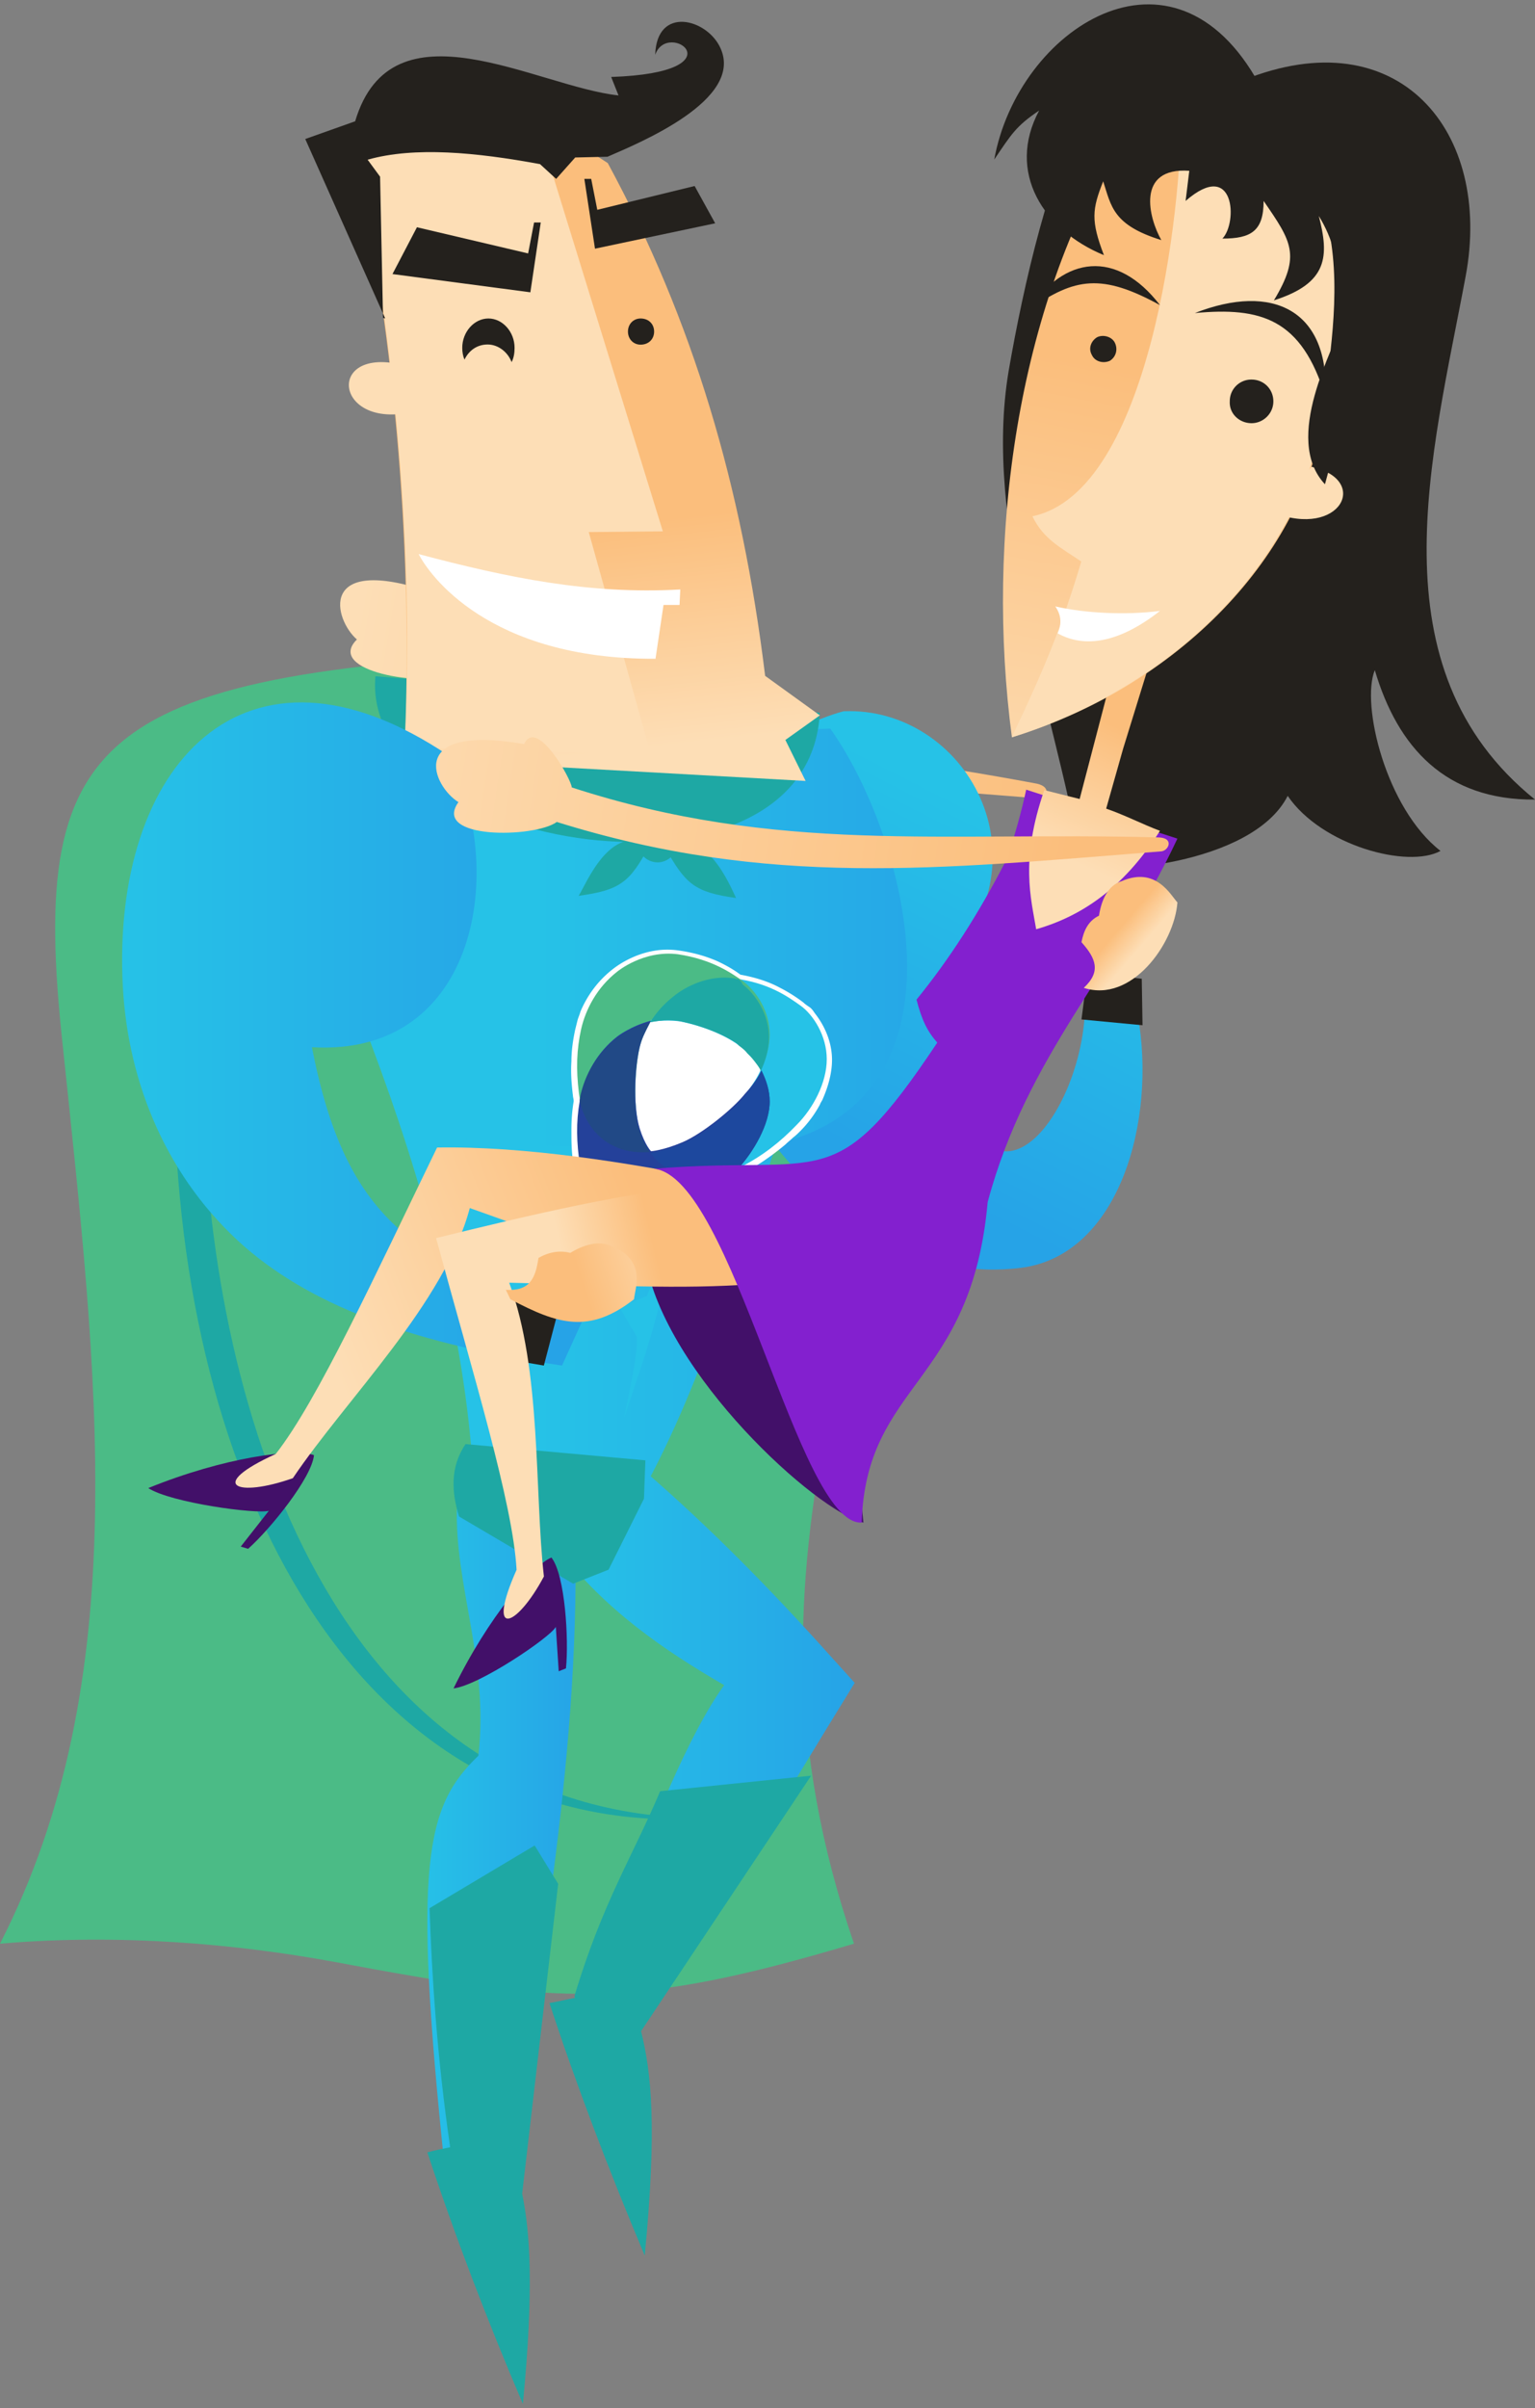 <svg xmlns="http://www.w3.org/2000/svg" width="176" height="276" viewBox="0 0 176 276">
    <rect x="0" y="0" width="176" height="276" fill="#808080" stroke="none"/>
    <defs>
        <linearGradient id="a" x1="107.002%" x2="3.764%" y1="53.619%" y2="47.652%">
            <stop offset="0%" stop-color="#FBBE7C"/>
            <stop offset="100%" stop-color="#FDDEB6"/>
        </linearGradient>
        <linearGradient id="b" x1="-.063%" x2="99.877%" y1="50.06%" y2="50.06%">
            <stop offset="2.309%" stop-color="#26C2E7"/>
            <stop offset="100%" stop-color="#26A3E7"/>
        </linearGradient>
        <linearGradient id="c" x1=".064%" x2="100.535%" y1="50.004%" y2="50.004%">
            <stop offset="2.309%" stop-color="#26C2E7"/>
            <stop offset="100%" stop-color="#26A3E7"/>
        </linearGradient>
        <linearGradient id="d" x1="66.477%" x2="39.3%" y1="15.676%" y2="73.818%">
            <stop offset="2.309%" stop-color="#26C2E7"/>
            <stop offset="100%" stop-color="#26A3E7"/>
        </linearGradient>
        <linearGradient id="e" x1="-.002%" x2="99.919%" y1="49.882%" y2="49.882%">
            <stop offset="40.24%" stop-color="#26C2E7"/>
            <stop offset="100%" stop-color="#26A3E7"/>
        </linearGradient>
        <linearGradient id="f" x1="50.116%" x2="52.526%" y1="63.024%" y2="95.718%">
            <stop offset="0%" stop-color="#FBBE7C"/>
            <stop offset="100%" stop-color="#FDDEB6"/>
        </linearGradient>
        <linearGradient id="g" x1=".463%" x2="91.919%" y1="50.016%" y2="50.016%">
            <stop offset="2.309%" stop-color="#26C2E7"/>
            <stop offset="100%" stop-color="#26A3E7"/>
        </linearGradient>
        <linearGradient id="h" x1="89.013%" x2="21.799%" y1="32.472%" y2="50.702%">
            <stop offset="0%" stop-color="#FBBE7C"/>
            <stop offset="100%" stop-color="#FDDEB6"/>
        </linearGradient>
        <linearGradient id="i" x1="79.826%" x2="52.424%" y1="39.646%" y2="49.115%">
            <stop offset="0%" stop-color="#FBBE7C"/>
            <stop offset="100%" stop-color="#FDDEB6"/>
        </linearGradient>
        <linearGradient id="j" x1="58.281%" x2="46.921%" y1="27.126%" y2="78.574%">
            <stop offset="0%" stop-color="#FBBE7C"/>
            <stop offset="100%" stop-color="#FDDEB6"/>
        </linearGradient>
        <linearGradient id="k" x1="50.923%" x2="42.76%" y1="43.858%" y2="120.595%">
            <stop offset="0%" stop-color="#FBBE7C"/>
            <stop offset="100%" stop-color="#FDDEB6"/>
        </linearGradient>
        <linearGradient id="l" x1="87.084%" x2="-13.162%" y1="51.923%" y2="48.582%">
            <stop offset="0%" stop-color="#FBBE7C"/>
            <stop offset="100%" stop-color="#FDDEB6"/>
        </linearGradient>
        <linearGradient id="m" x1="55.259%" x2="131.377%" y1="50.981%" y2="34.248%">
            <stop offset="0%" stop-color="#FBBE7C"/>
            <stop offset="100%" stop-color="#FDDEB6"/>
        </linearGradient>
        <linearGradient id="n" x1="39.104%" x2="54.52%" y1="45.673%" y2="64.562%">
            <stop offset="0%" stop-color="#FBBE7C"/>
            <stop offset="100%" stop-color="#FDDEB6"/>
        </linearGradient>
    </defs>
    <g fill="none" fill-rule="evenodd">
        <path fill="#4BBB86" d="M0 222.755c13.952-1.195 27.396.086 38.134 2.05 26.043 4.868 33.991 5.636 59.78-2.05-7.779-22.802-6.764-40.736-2.959-60.549 7.187-36.807 12.176-83.35-25.113-87.706-58.68 2.135-66.629 8.625-62.655 45.262C11.161 157.68 15.474 192.523 0 222.755z"/>
        <path fill="#1EA8A4" d="M20 126.755c1.103 45.447 22.143 84.256 61 81.618-42.844 0-56.758-46.98-57.691-81.873l-3.309.255z"/>
        <path fill="url(#a)" d="M119.086 91.496c-25.375-2.014-44.81-3.02-67.47-14.18-2.8 1.426-14.427-.337-10.693-4.029-2.63-2.265-4.583-9.817 8.402-5.454 1.867-2.937 4.668 4.867 4.668 5.79 21.81 11.16 40.906 11.664 64.923 16.195 1.783.42 1.019 1.762.17 1.678z"/>
        <path fill="url(#b)" d="M94.955 189.496c-6.512-7.258-13.532-14.43-21.144-20.996L64 177.486c5.328 6.998 12.18 11.664 19.03 15.639-3.89 5.443-8.204 15.293-15.14 34.474l7.528 1.901c6.428-9.85 15.055-24.452 22.582-36.635l-3.045-3.37z"/>
        <path fill="#1EA8A4" d="M93 203.5l-17.31 1.782c-3.11 7.385-6.64 12.817-9.833 23.511l.084.17c-.924.17-1.933.424-2.941.594 3.025 9.252 6.807 19.182 10.924 28.943 1.429-14.769.757-20.965-.42-25.718L93 203.5z"/>
        <path fill="url(#c)" d="M52.398 172.5c-.351 9.117 3.683 17.807 2.455 28.713-6.05 5.794-7.54 12.27-3.858 47.287l7.804-1.619c2.806-20.619 7.98-46.86 7.102-72.933L52.398 172.5z"/>
        <path fill="#1EA8A4" d="M64 215.896l-2.697-4.396-12.05 7.186c.253 7.61.843 16.994 2.36 27.393-.843.169-1.686.338-2.613.591 3.034 9.216 6.826 19.192 10.955 28.83 1.264-13.189.843-19.53-.084-24.095L64 215.896z"/>
        <path fill="url(#d)" d="M130.442 116.273c2.208 12.178-2.123 27.486-13.246 29.008-22.586 2.96-38.294-24.695-42.88-45.33-3.056-6.935 16.898-17.083 22.417-18.436 13.755-.592 24.369 16.83 10.783 30.445 2.633 33.913 16.643 17.422 16.898 3.383l6.028.93z"/>
        <path fill="url(#e)" d="M28 86.139c5.762 12.769 24.488 49.373 26.268 83.253l17.286 5.108c7.456-11.747 12.88-29.028 17.455-43.414 23.133-5.363 14.744-35.583 6.186-47.586L28 86.139z"/>
        <path fill="#26C2E7" d="M74.138 148.55L71 149.765l2.03 3.465c.093 2.08-.83 5.979-1.476 9.271 2.77-8.318 5.446-15.336 5.446-24-.554 3.38-1.292 6.671-2.862 10.05z"/>
        <path fill="#1EA8A4" d="M94 81.683C92.737 105.775 41.276 97.66 43.045 77.5L94 81.683z"/>
        <path fill="url(#f)" d="M69.69 18.696c9.793 18.106 15.376 36.982 18.04 58.761L94 81.984l-3.951 2.818 2.319 4.698-46.042-2.562C47.356 66.61 45.81 42.268 41 18.78c9.793-5.637 16.407-8.285 28.69-.085z"/>
        <path fill="#FDDEB6" d="M74.627 86.5l-28.223-.85c1.03-19.993-.686-44.068-5.404-67.292 7.034-3.914 11.495-5.955 22.132-4.254l.172 5.7L76 60.894l-8.493.085 7.12 25.521z"/>
        <path fill="#FDDEB6" d="M47.48 42.212c-10.565-3.587-9.526 7.697.52 4.81l-.52-4.81z"/>
        <path fill="#24211D" d="M69.655 17.964C73.356 16.355 85.3 11.446 82.61 5.52c-1.514-3.385-7.318-4.909-7.486.762 1.43-4.147 9.925 2.031-5.047 2.54l.84 2.115c-9.42-1.015-25.99-11.172-30.196 2.963L35 15.932 44.168 36.5l-.252-.085-.336-16.166-1.43-1.947c5.383-1.523 12.449-.846 19.767.508l1.85 1.693 2.187-2.455 3.701-.084z"/>
        <path fill="url(#g)" d="M64.44 156.5c-16.302-2.392-28.165-6.493-36.358-13.585-8.877-7.775-13.4-18.711-13.997-29.818-1.366-25.29 13.911-42.292 37.382-26.486 6.657 12.645 3.499 34.517-15.704 33.407 3.84 19.65 11.607 24.948 31.237 30.843l-2.56 5.639z"/>
        <path fill="#24211D" d="M73.448 36.5c-.827 0-1.448.643-1.448 1.5s.62 1.5 1.448 1.5C74.38 39.5 75 38.857 75 38s-.62-1.5-1.552-1.5zM79.645 21.318l-11.162 2.727-.698-3.545H67l1.22 8L82 25.59zM47.805 26.045l12.75 3 .68-3.545H62l-1.19 8L45 31.41z"/>
        <path fill="#1EA8A4" d="M74 167.362L53.376 165.5c-1.823 2.709-1.574 5.587-.746 8.296l13.087 7.704 4.059-1.608 4.058-8.127.166-4.403z"/>
        <path fill="#FFF" d="M48 63.5c1.17 2.282 7.939 12.084 27.159 12l.919-6.17h1.838L78 67.557c-10.446.592-19.805-1.352-30-4.056z"/>
        <path fill="#26C2E7" d="M82 130.614l-4.093-1.907C65.543 133.041 56.93 132.174 49 125.5c6.054 10.055 19.612 11.441 29.59 5.374l3.41-.26z"/>
        <g fill="#1EA8A4">
            <path d="M75.414 94.083c-1.296 0-2.332 1.084-2.332 2.417 0 1.25 1.036 2.333 2.332 2.333 1.209 0 2.331-1.083 2.331-2.333 0-1.333-1.036-2.417-2.331-2.417z"/>
            <path d="M84.395 102.917c-4.75-.667-5.786-1.584-8.118-5.75 4.578-2.75 7.428 4.333 8.118 5.75zM66.345 102.667c4.837-.667 5.873-1.584 8.119-5.75-4.491-2.667-7.255 4.416-8.119 5.75z"/>
        </g>
        <path fill="#FFF" d="M65.775 126.23v-.087c0-.173-.086-.432-.086-.605-.172-1.384-.258-2.681-.172-3.892 0-1.21.172-2.422.43-3.632l.259-1.038c.086-.346.258-.692.344-1.038.775-1.816 1.98-3.546 3.789-4.93.344-.26 3.444-2.681 7.492-2.076 1.808.26 3.186.692 4.391 1.211 1.12.52 1.98 1.038 2.67 1.557 1.894.346 3.358.865 4.477 1.47a17.337 17.337 0 0 1 2.756 1.73c.172.173.43.346.689.519.258.173.43.432.603.692 1.033 1.297 1.98 3.2 1.98 5.362 0 1.47-.43 3.027-1.033 4.41-.086.26-.258.433-.345.693a13.12 13.12 0 0 1-2.238 3.027c-.259.26-.517.519-.862.778-.258.26-.602.519-.86.778-1.55 1.298-3.187 2.422-4.823 3.287l-.172.086h-.086a75.43 75.43 0 0 1-2.928 2.509c-1.033.864-2.153 1.556-3.358 2.162-.345.173-.69.346-1.034.432-.344.173-.775.26-1.12.346-1.98.519-4.219.605-6.113-.173-.344-.173-.689-.346-1.033-.605-.345-.26-.69-.433-.948-.692a9.212 9.212 0 0 1-2.755-5.449c-.172-1.297-.172-2.421-.172-3.546 0-1.21.086-2.248.258-3.286"/>
        <path fill="#26C2E7" d="M74.558 132.11c.69.952 1.636 1.73 2.756 2.163 2.411 1.038 5.425.519 7.75-.605 2.239-1.125 4.392-2.768 6.286-4.757 1.894-1.903 3.444-4.843 3.444-7.525 0-2.68-1.55-5.102-3.013-6.14-1.464-1.038-3.617-2.595-7.578-3.114-3.961-.605-6.975 1.99-6.975 1.99-1.12.864-2.067 1.902-2.756 3.027 0 0 1.636-.346 3.53-.087 2.584.52 5.856 1.73 7.665 3.546 1.12 1.124 1.55 1.99 1.55 1.99s-.345.95-1.464 2.42c-1.378 1.904-5.425 5.277-7.75 6.141-2.325.952-3.445.952-3.445.952"/>
        <path fill="#4BBB86" d="M74.558 132.11c-1.291.087-2.67 0-3.789-.518-2.41-1.038-4.047-3.546-4.391-6.314-.345-2.767-.259-5.016.258-7.351.517-2.249 1.808-4.757 4.133-6.573 0 0 3.014-2.508 6.975-1.99 3.962.606 6.114 2.163 7.492 3.114 1.464 1.125 3.014 3.373 3.014 6.054 0 1.298-.344 2.595-.947 3.892 0 0-.775-1.643-2.584-2.94-1.808-1.298-5.08-2.508-6.888-2.681-1.723-.173-3.187.086-3.187.086s-.947 1.643-1.291 3.114c-.345 1.383-.861 5.535-.172 8.821.43 2.162 1.377 3.287 1.377 3.287"/>
        <path fill="#24419A" d="M87.303 122.684c.516 1.038.947 2.248.947 3.546 0 2.68-1.894 5.794-3.53 7.61-1.981 1.817-3.962 3.546-6.2 4.584-2.24 1.125-5.253 1.644-7.75.606-2.412-1.038-4.048-3.546-4.392-6.314-.345-2.767-.259-5.016.258-7.351.517-2.249 1.808-4.757 4.133-6.573 0 0 1.55-1.21 3.875-1.816 0 0-.86 1.383-1.205 2.68-.603 1.99-.947 7.006-.086 9.687.603 1.903 1.291 2.595 1.291 2.595s1.378-.087 3.617-1.038c2.239-.951 5.77-3.805 7.147-5.535 1.378-1.47 1.895-2.681 1.895-2.681"/>
        <path fill="#1D489E" d="M74.558 132.11c.69.952 1.636 1.73 2.756 2.163 2.325 1.038 5.167.519 7.405-.432 1.637-1.903 3.531-4.93 3.531-7.611 0-1.298-.43-2.508-.947-3.546 0 .086-.43.951-1.464 2.421-.258.346-.603.692-.947 1.125-.345.346-.775.778-1.206 1.124-1.808 1.643-4.133 3.287-5.683 3.805-.086 0-.172.087-.172.087-1.034.432-1.809.605-2.325.692-.603.173-.948.173-.948.173"/>
        <path fill="#1EA8A4" d="M84.633 112.219c-.086 0-.258 0-.344-.087-3.961-.605-6.975 1.99-6.975 1.99-1.12.864-2.067 1.902-2.756 3.027.086 0 .517-.087 1.12-.173h.086a7.22 7.22 0 0 1 2.325.086c2.067.433 4.564 1.297 6.372 2.508l.172.173.086.087c.345.26.69.519.948.865l.258.26c.344.345.603.69.861 1.037.258.346.345.519.43.692v.086c.603-1.297.948-2.594.948-3.892 0-2.68-1.55-4.93-3.014-6.054-.086-.26-.258-.432-.517-.605"/>
        <path fill="#214986" d="M66.464 126.143c0-.173.086-.432.086-.605.517-2.249 1.808-4.757 4.133-6.573 0 0 1.55-1.21 3.875-1.816-.086.173-.689 1.297-1.12 2.335 0 .086-.085.173-.085.26 0 .086-.086.172-.086.259v.173c-.173.605-.259 1.47-.345 2.335-.172 1.297-.172 2.94-.086 4.497.086.951.172 1.73.43 2.422.431 1.384.948 2.075 1.12 2.421.086.173.172.173.172.173-1.291.087-2.67 0-3.789-.519-2.238-.864-3.788-2.94-4.305-5.362"/>
        <path fill="#24211D" d="M130.912 112.167L131 117.5l-7-.667.7-5.333zM62.358 156.5L57 155.59l1.728-7.09L64 150.227zM165.166 97.52c-3.725 2.047-13.628-.596-17.522-6.31-4.063 8.016-21.754 9.21-23.616 7.76-3.385-18.76-11.342-38.884-8.38-56.45 3.47-20.04 11.935-52.102 26.917-33.342 17.776-7.163 28.61 5.884 25.478 22.512-3.809 20.465-10.75 44.853 7.957 59.947-10.242.085-15.744-5.97-18.368-14.838-1.608 3.923 1.27 15.86 7.534 20.721z"/>
        <path fill="#421069" d="M52 193.5c2.911-.328 11.063-5.82 11.729-7.05l.332 5.083.832-.328c.333-3.279-.083-10.656-1.663-12.705-2.08.82-7.237 6.803-11.23 15zM17 170.541c2.545 1.677 12.469 3.019 13.826 2.6l-3.223 4.107.848.252c2.545-2.264 7.295-8.133 7.549-10.732-2.205-.838-10.348.252-19 3.773zM74 144.414c2.312 13.115 19.606 28.8 25 30.086-1.712-16.114-1.027-22.886-10.103-36L74 144.414z"/>
        <path fill="url(#h)" d="M53.866 138.449c8.867 3.122 17.563 6.59 26.429 8.845 2.131-5.897.597-6.157 1.705-12.054-9.89-1.995-21.825-3.902-31.885-3.729-7.161 14.742-13.726 29.051-18.5 35.122-8.014 3.642-4.433 5.03 1.961 2.775 6.138-9.106 17.392-20.033 20.29-30.96z"/>
        <path fill="url(#i)" d="M58.383 147.006c8.976.17 17.867.767 26.589.256.254-6.137-1.27-5.966-2.032-11.762-11.093 1.108-21.847 3.665-32.94 6.392 4.234 15.597 8.806 30.342 9.23 38.012-3.557 8.012 0 6.648 3.133.767-1.1-9.8-.254-23.693-3.98-33.665z"/>
        <path fill="#8320CF" d="M115.368 98.577c-3.144 6.121-6.544 11.392-10.283 15.983.595 2.296 1.19 3.57 2.38 4.931C95.567 137.345 94.717 132.33 75 133.944c9.008 1.02 16.487 40.894 23.796 40.554.51-16.069 12.578-15.814 14.448-36.728 4.504-16.834 14.617-26.44 21.756-41.659L117.663 90.5c-.51 2.38-1.36 5.526-2.295 8.077z"/>
        <path fill="url(#j)" d="M126.832 92.672l1.944-6.871 3.802-12.301-5.239 4.496-3.548 13.573-4.056-1.018c-2.788 8.06-1.52 12.386-.93 15.949 4.986-1.442 9.886-4.496 14.195-11.283-2.028-.763-3.971-1.781-6.168-2.545z"/>
        <path fill="url(#k)" d="M116.023 84.5c20.094-6.214 34.11-21.96 35.882-37.877 1.436-12.768-13.762-35.75-23.64-30.302-11.65 18.896-15.281 45.367-12.242 68.179z"/>
        <path fill="#FDDEB6" d="M116 84.5c20.029-6.29 33.947-21.932 35.73-37.743 1.102-9.605 6.195-32.642-16.295-34.257.085 11.476-3.565 43.863-17.059 46.668 1.273 2.635 3.225 3.57 5.602 5.186-2.207 7.395-4.244 12.325-7.978 20.146z"/>
        <path fill="#FDDEB6" d="M150.376 53.5c6.788 1.498 3.305 8.236-4.376 5.241l4.376-5.241z"/>
        <path fill="#24211D" d="M143.502 48.5c1.327 0 2.498-1.094 2.498-2.5s-1.093-2.5-2.498-2.5a2.467 2.467 0 0 0-2.498 2.5c-.078 1.406 1.093 2.5 2.498 2.5z"/>
        <path fill="url(#l)" d="M133.154 97.57c-25.553 2.021-45.037 4.211-69.308-3.369-2.564 1.853-14.357 2.022-11.28-2.274-2.906-1.768-6.154-9.011 7.52-6.653 1.453-3.116 5.47 4.127 5.47 4.969 23.586 7.664 42.558 5.053 67.17 5.727 1.966 0 1.283 1.516.428 1.6z"/>
        <path fill="#24211D" d="M127.849 39.323c.343.762.085 1.607-.6 2.03-.773.338-1.717.085-2.06-.676-.429-.762-.086-1.607.6-2.03.687-.338 1.717-.085 2.06.676z"/>
        <path fill="#FFF" d="M121 69.5c3.338.771 8.03 1.028 12 .514-4.692 3.684-8.662 4.283-11.73 2.57.452-1.028.452-2.056-.27-3.084z"/>
        <path fill="#24211D" d="M154.07 36.5c-1.12 3.439-7.064 13.756-2.153 19L157 36.758l-2.93-.258zM133 34.968c-4.97-6.47-11.076-5.583-15 .532 5.233-3.722 8.372-4.165 15-.532z"/>
        <path fill="#24211D" d="M151.972 45.5c.51-9.972-6.04-13.12-14.972-9.622 7.571-.7 12.25.612 14.972 9.622z"/>
        <path fill="url(#m)" d="M58.522 148.9c5.478 2.906 9.044 3.985 14.174 0 .087-1.161 1.479-4.481-2.522-6.058-1.478-.747-3.304-.166-4.782.747-1.218-.332-2.522-.083-3.653.58-.348 2.408-1.043 3.819-3.739 3.653l.522 1.079z"/>
        <path fill="url(#n)" d="M135 103.422c-.786-.844-2.444-4.135-6.373-2.447-1.659.506-2.357 2.279-2.62 3.967-1.221.59-1.745 1.688-2.007 3.038 1.659 1.857 2.27 3.376.262 5.233 5.5 1.773 10.389-5.064 10.738-9.79z"/>
        <path fill="#24211D" d="M136.361 19.574c-6.16-.432-4.64 5.438-3.206 7.942-5.57-1.727-5.738-3.885-6.666-6.734-1.266 3.194-1.435 4.49.084 8.46-6.92-2.849-11.223-9.496-7.426-16.574-2.7 1.813-3.206 2.762-5.147 5.61 2.7-14.933 20.505-26.673 30.378-8.632 15.02 5.87 30.293 15.625 9.45 31.854h-.506c.422-5.784 1.097-11.567-2.11-16.747 1.182 4.575 1.098 7.683-5.147 9.668 3.123-5.179 2.026-6.733-1.181-11.394 0 3.453-1.434 4.316-4.725 4.316 1.772-1.813 1.434-9.237-4.22-4.316l.422-3.453zM56 36.5c-1.629 0-3 1.538-3 3.365 0 .481.086.962.257 1.347.514-1.058 1.457-1.731 2.657-1.731s2.315.865 2.743 2.019c.257-.48.343-1.058.343-1.635 0-1.827-1.371-3.365-3-3.365z"/>
    </g>
</svg>
